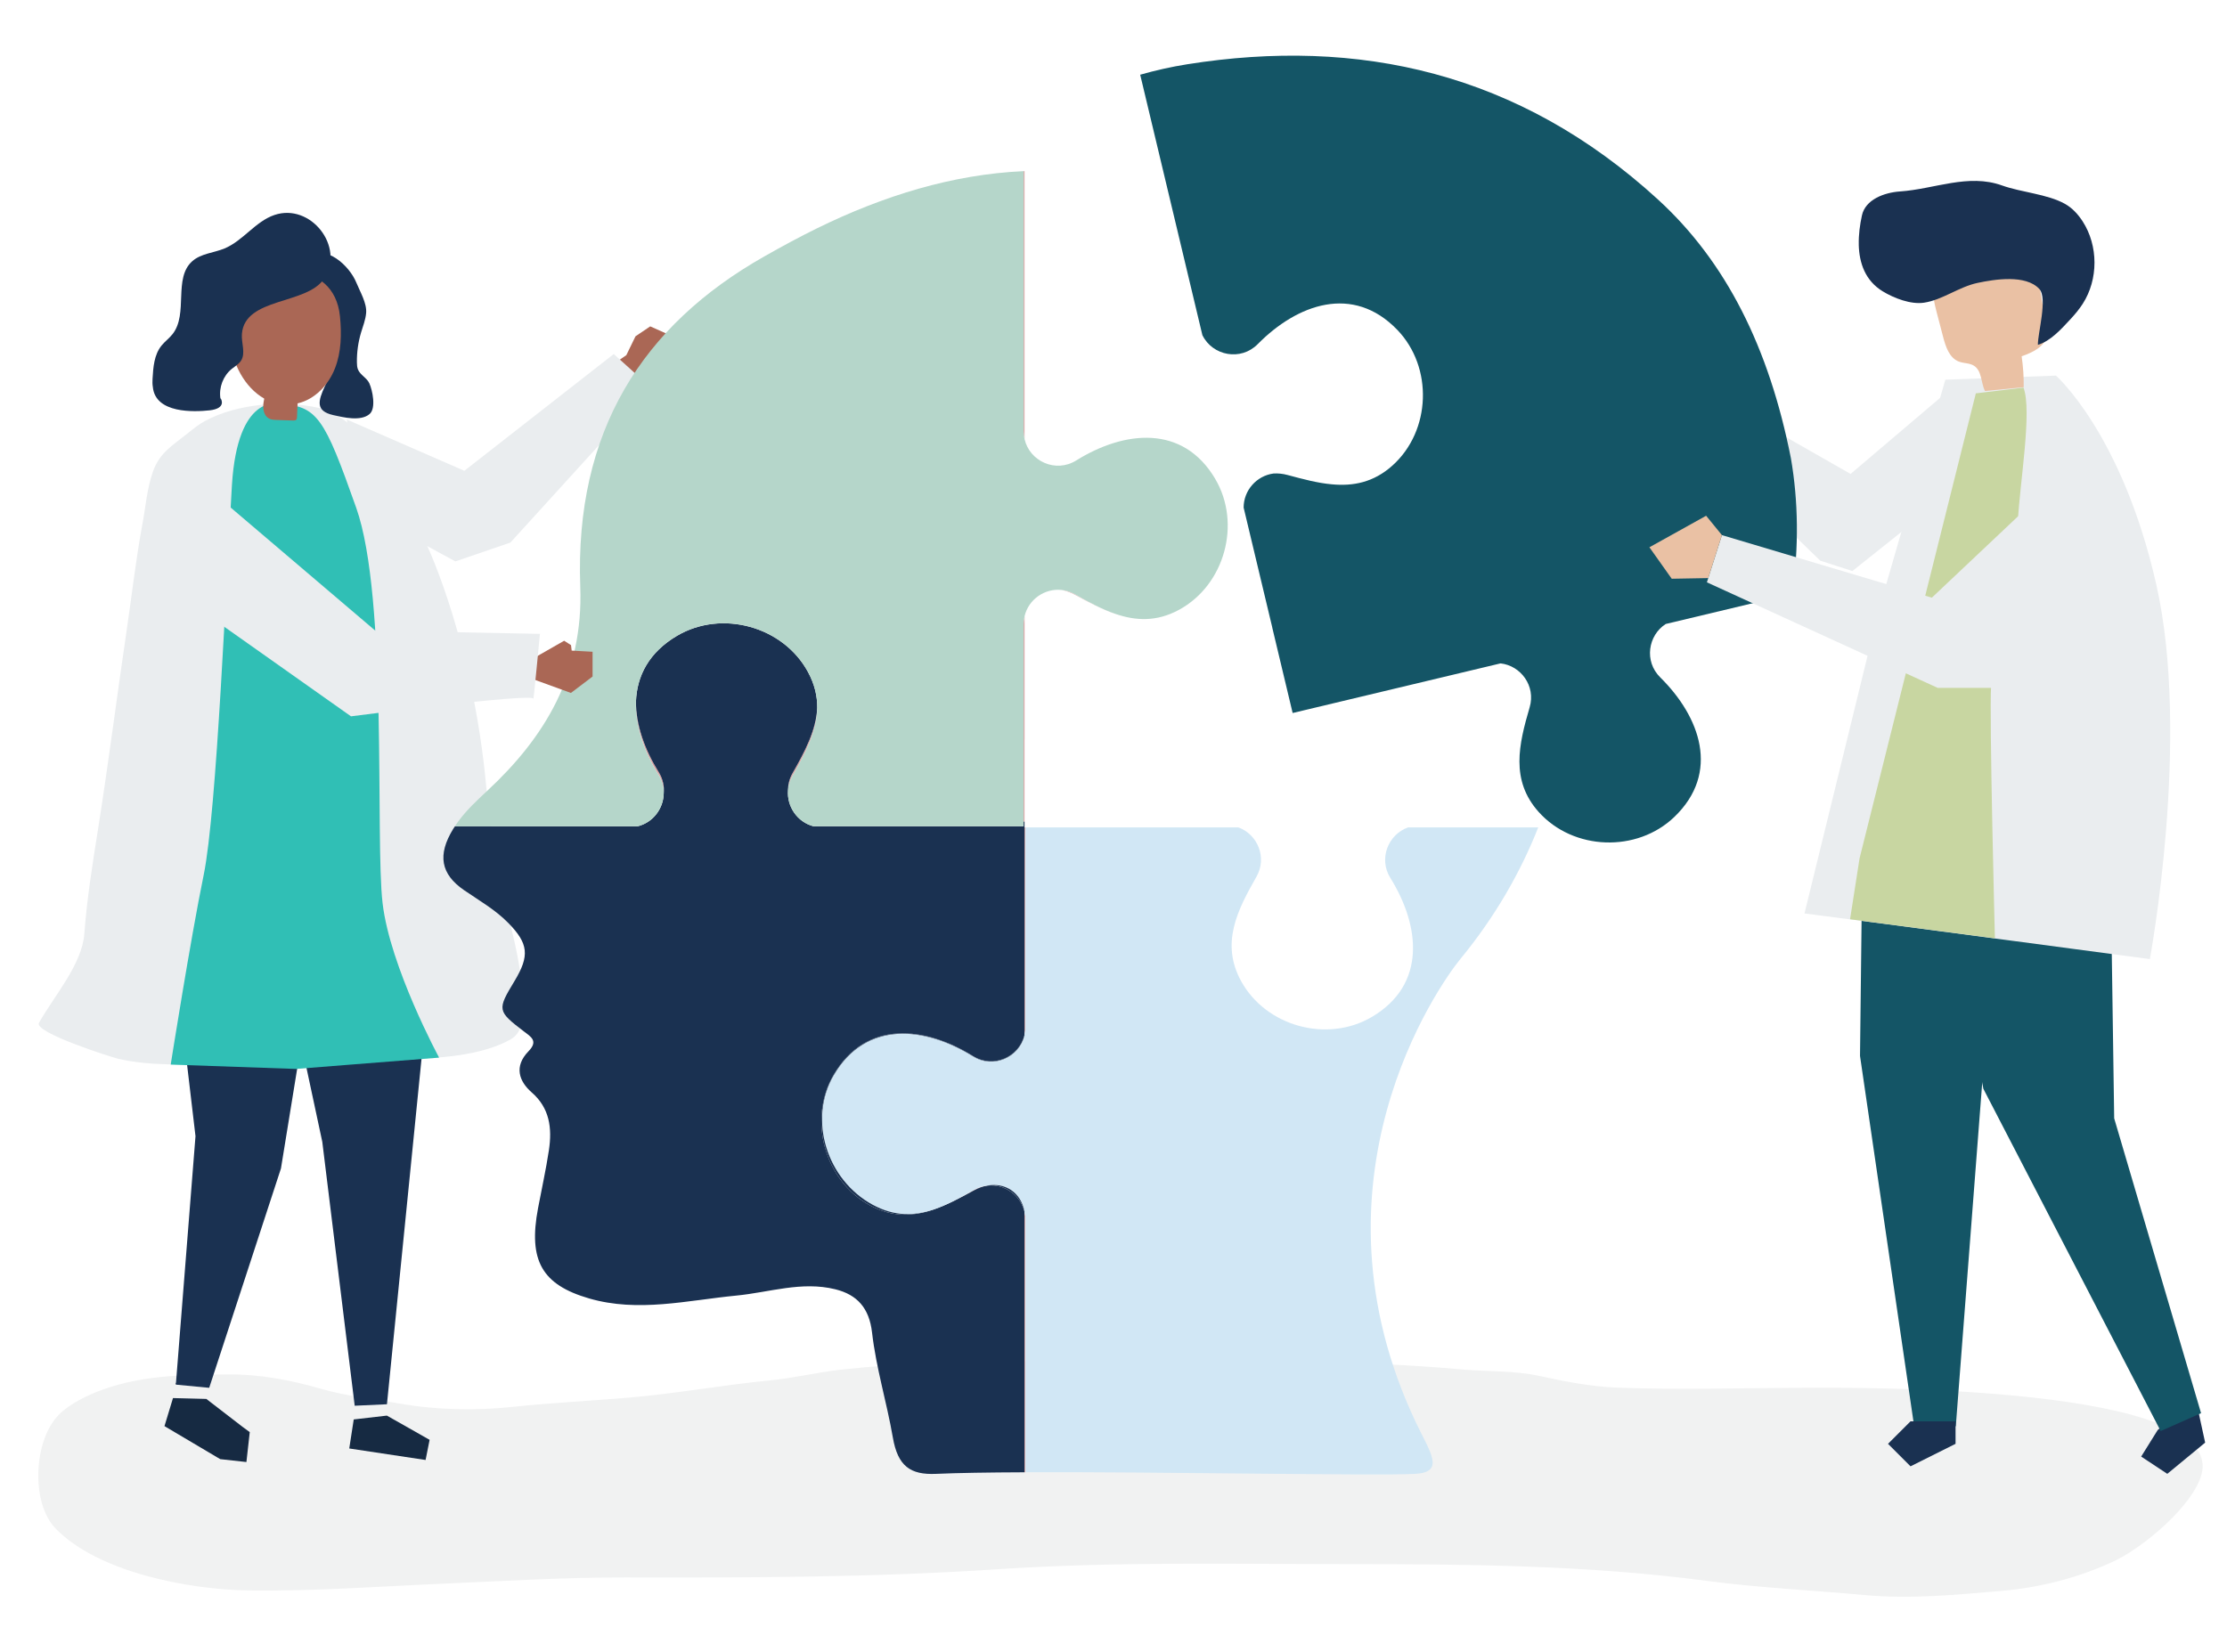 <svg width="640" height="475" viewBox="0 0 640 475" fill="none" xmlns="http://www.w3.org/2000/svg">
<path d="M296.356 391.219C278.14 391.27 259.925 391.706 241.74 393.712C234.882 394.468 228.174 396.134 221.303 396.801C207.581 398.14 194.096 400.639 180.323 401.793C169.229 402.722 158.09 403.267 147.033 404.446C136.665 405.548 125.182 405.298 114.895 403.472C107.279 402.12 99.626 401.357 92.136 399.191C83.757 396.762 74.659 395.026 65.93 395.09C53.484 395.179 41.363 395.192 29.449 399.473C25.269 400.979 20.15 403.453 16.971 406.612C9.7 413.841 8.718 431.88 15.976 439.378C28.203 451.996 54.291 456.95 71.43 457.187C90.209 457.443 108.45 456.059 127.253 455.245C144.724 454.489 162.158 453.412 179.66 453.451C215.409 453.528 251.158 453.451 286.844 451.08C320.372 448.856 353.981 449.619 387.577 449.619C421.174 449.619 456.253 449.888 490.457 454.431C505.362 456.412 520.543 457.104 535.523 458.488C548.939 459.731 561.83 458.462 575.189 457.315C586.409 456.354 597.554 453.496 607.747 448.664C615.813 444.838 630.199 432.957 632.671 423.831C639.604 398.243 534.916 398.858 518.841 398.916C500.857 398.98 482.735 399.569 464.77 398.883C457.211 398.595 449.764 397.134 442.387 395.525C435.04 393.923 427.638 394.333 420.185 393.661C389.11 390.86 357.973 391.27 326.805 391.27C316.661 391.27 306.512 391.181 296.362 391.213L296.356 391.219Z" fill="#F1F2F2"/>
<path d="M182.639 96.666L186.865 93.819L191.697 95.97L194.106 100.467L192.4 103.893L188.077 105.8L189.574 106.385L189.149 107.61L182.444 109.817C181.087 108.049 176.046 106.246 175.315 105.299L179.994 102.096L182.639 96.659V96.666Z" fill="#AA6755"/>
<path d="M93.359 261.784L46.525 244.56L56.181 326.607L50.584 397.383L50.438 397.856L50.549 397.87L50.535 398.024L59.774 398.908V398.894L60.122 398.936L80.743 335.874L91.667 268.697L93.359 261.784Z" fill="#1A3151"/>
<path d="M59.294 402.131L49.714 401.887L47.263 409.97L47.507 410.047L47.444 410.054L63.283 419.439L70.816 420.274L71.776 411.669L69.737 410.179L59.294 402.131Z" fill="#162A42"/>
<path d="M125.259 263.197L111.202 403.663L101.936 404.087L92.621 328.236L76.476 252.699L125.259 263.197Z" fill="#1A3151"/>
<path d="M111.182 406.928L123.462 413.89L122.307 419.682L100.37 416.375L101.657 408.028L111.182 406.928Z" fill="#162A42"/>
<path d="M147.217 298.474C150.182 296.413 150.245 292.835 150.238 289.242C150.231 282.503 149.02 275.617 147.474 269.066C144.536 256.785 141.201 241.984 139.733 226.069C135.945 184.93 122.954 157.326 122.954 157.326L118.763 146.145C117.927 144.69 117.064 143.256 116.166 141.835C110.931 133.62 101.838 119.655 92.119 117.371C91.917 117.322 91.709 117.274 91.507 117.232C81.286 114.99 68.184 116.027 58.945 120.998C57.191 121.938 55.631 123.198 54.086 124.444C49.568 128.086 45.885 130.063 43.935 135.611C42.243 140.429 41.854 145.692 40.921 150.691C39.027 160.842 37.899 171.111 36.382 181.324C33.548 200.47 31.139 219.678 28.104 238.795C26.544 248.633 24.971 258.491 24.233 268.433C23.578 277.219 15.649 286.144 11.193 294.025C9.64 296.768 31.912 303.869 33.91 304.336C43.148 306.487 52.972 305.937 62.496 305.979C83.361 306.076 104.233 305.429 125.057 304.05C131.977 303.591 140.505 302.268 146.646 298.829C146.848 298.717 147.036 298.599 147.217 298.474Z" fill="#EAEDEF"/>
<path d="M80.033 116.118C80.033 116.118 68.281 112.943 66.652 139.468C65.03 165.994 62.322 233.114 58.535 251.515C54.747 269.923 49.059 306.021 49.059 306.021L85.053 307.274L126.191 304.022C126.191 304.022 112.114 278.04 109.949 259.633C107.784 241.225 111.571 171.939 102.367 145.957C93.163 119.975 91.235 116.577 80.019 116.111L80.033 116.118Z" fill="#30BFB5"/>
<path d="M104.63 147.12L130.863 161.378L146.674 155.968L187.13 111.488L176.381 101.769L133.446 135.333L99.645 120.587L104.63 147.12Z" fill="#EAEDEF"/>
<path d="M96.428 95.1C98.204 100.439 95.635 106.134 93.372 111.001C91.367 115.317 90.671 118.158 95.76 119.32C98.629 119.975 103.711 121.2 106.224 119.007C108.125 117.343 107.059 112.212 106.134 110.172C105.423 108.613 103.558 107.826 102.889 106.246C102.618 105.598 102.576 104.874 102.569 104.171C102.527 101.289 102.931 98.406 103.746 95.642C104.303 93.77 105.054 91.925 105.221 89.975C105.465 87.149 103.467 83.856 102.416 81.266C100.459 76.434 93.665 69.96 87.977 73.747C86.682 74.61 85.923 76.072 85.296 77.493C84.92 78.342 84.558 79.233 84.551 80.159C84.51 83.87 87.893 84.489 90.232 86.258C93.115 88.437 95.301 91.681 96.435 95.093L96.428 95.1Z" fill="#1A3151"/>
<path d="M85.603 115.937C90.539 114.774 94.403 110.632 96.255 105.905C98.106 101.184 98.204 95.949 97.696 90.901C95.99 74.109 75.104 75.188 68.031 88.054C61.869 99.27 71.254 119.306 85.61 115.93L85.603 115.937Z" fill="#AA6755"/>
<path d="M85.603 114.134C85.519 116.048 85.436 117.956 85.352 119.87C85.338 120.149 85.317 120.455 85.122 120.657C84.899 120.887 84.537 120.887 84.217 120.88C82.658 120.824 81.098 120.775 79.539 120.72C78.766 120.692 77.965 120.657 77.283 120.295C75.793 119.494 75.487 117.475 75.724 115.798C75.96 114.12 76.559 112.435 76.204 110.778C79.42 112.365 82.477 108.78 85.7 110.367L85.596 114.134H85.603Z" fill="#AA6755"/>
<path d="M78.864 61.8C73.378 63.666 69.862 69.208 64.508 71.429C61.438 72.696 57.804 72.863 55.304 75.042C49.693 79.936 54.204 90.198 49.589 96.046C48.628 97.265 47.34 98.184 46.372 99.395C44.297 102.013 44.026 105.577 43.838 108.912C43.796 109.664 43.789 110.479 43.922 111.23C44.646 118.93 55.82 118.436 60.261 117.949C65.135 117.406 63.513 114.698 63.513 114.698L63.339 114.482C62.872 111.356 64.153 108.021 66.611 106.03C67.523 105.292 68.602 104.7 69.242 103.718C70.683 101.518 69.305 98.594 69.521 95.97C70.377 85.401 88.116 87.664 93.122 80.138C99.263 70.906 89.223 58.277 78.871 61.8H78.864Z" fill="#1A3151"/>
<path d="M497.524 120.908L491.356 117.461L489.755 111.432L488.306 111.126L487.854 112.894L485.09 108.272L480.975 106.817L476.213 110.144L474.438 115.881L478.246 120.26L484.777 122.509L493.013 127.598L497.524 120.908Z" fill="#EAC1A4"/>
<path d="M498.109 116.988L488.863 127.939L523.109 161.169L532.341 164.149L571.669 132.785L561.15 111.307L531.819 136.238L498.109 116.988Z" fill="#EAEDEF"/>
<path d="M632.35 408.39L633.722 414.691L622.84 423.665L615.335 418.701L620.09 411.063L630.979 402.096L632.35 408.39Z" fill="#1A3151"/>
<path d="M594.289 214.679L606.431 242.68L607.58 321.476L632.545 406.225L620.94 411.37L569.978 312.969L564.178 281.8L561.874 216.155L594.289 214.679Z" fill="#145566"/>
<path d="M535.488 220.959L534.534 303.528L550.094 409.991H562.062L569.616 311.757L585.99 213.523L535.488 220.959Z" fill="#145566"/>
<path d="M561.992 408.571V415.039L549.05 421.506L542.582 415.039L549.05 408.571H561.992Z" fill="#1A3151"/>
<path d="M559.055 109.149L590.836 107.972C590.836 107.972 609.849 124.653 619.673 168.006C629.677 212.145 617.828 275.694 617.828 275.694C617.828 275.694 532.564 264.332 518.577 262.578L539.909 175.427L559.055 109.156V109.149Z" fill="#EAEDEF"/>
<path d="M570.444 112.393C574.155 112.031 577.866 111.669 581.576 111.307C581.618 108.334 581.416 105.355 580.985 102.417C584.076 101.33 587.654 99.708 588.197 96.471C588.371 95.455 588.197 94.41 588.016 93.394C587.292 89.189 586.575 84.977 585.851 80.772C585.6 79.317 585.336 77.82 584.549 76.574C583.164 74.388 580.469 73.427 577.921 72.974C571.412 71.832 564.311 73.239 559.249 77.493C557.906 78.627 556.687 79.992 556.088 81.649C555.169 84.204 555.852 87.024 556.534 89.648C557.168 92.071 557.801 94.494 558.435 96.917C559.166 99.701 560.217 102.869 562.897 103.92C564.325 104.477 566.002 104.317 567.297 105.139C569.574 106.587 569.261 109.97 570.437 112.4L570.444 112.393Z" fill="#EAC1A4"/>
<path d="M534.179 70.336C534.109 67.453 534.513 64.529 535.091 61.905C536.08 57.386 541.413 55.353 546.028 55.033C555.998 54.344 565.619 49.819 575.352 53.313C580.915 55.305 588.392 55.785 593.426 58.598C595.528 59.774 597.206 61.605 598.515 63.631C603.04 70.642 603.054 80.298 598.543 87.323C597.533 88.896 596.322 90.338 595.048 91.716C592.416 94.563 589.269 98.072 585.656 99.124C585.573 95.893 588.531 85.701 586.053 83.048C582.119 78.836 573.208 80.291 568.321 81.322C562.988 82.443 558.233 86.209 552.942 87.01C549.14 87.588 544.288 85.715 541.058 83.744C535.996 80.66 534.304 75.557 534.172 70.343L534.179 70.336Z" fill="#1A3151"/>
<path d="M567.819 113.075L534.409 246.718L531.673 264.249L573.298 269.728C573.298 269.728 571.655 205.726 572.205 197.197C572.755 188.662 578.924 170.206 579.871 150.322C580.421 138.821 584.069 118.158 581.514 111.432L567.819 113.075Z" fill="#C8D6A1"/>
<path d="M294.436 261.248V297.436C294.603 296.712 294.707 295.954 294.707 295.16V237.835H294.436V261.248Z" fill="#D9A3A3"/>
<path d="M294.449 212.583V177.133C294.275 177.871 294.164 178.63 294.164 179.437V236.178H294.435V212.583H294.449Z" fill="#D9A3A3"/>
<path d="M283.798 340.789C282.489 340.928 281.166 341.332 279.906 342.049C276.028 344.263 272.171 346.358 268.244 347.702C272.115 346.414 275.944 344.339 279.961 342.153C281.249 341.457 282.537 341.012 283.798 340.789Z" fill="#D9A3A3"/>
<path d="M320.627 176.499C316.7 175.163 312.843 173.067 308.965 170.853C307.705 170.136 306.389 169.732 305.08 169.593C306.34 169.816 307.628 170.254 308.916 170.958C312.933 173.137 316.763 175.218 320.633 176.506L320.627 176.499Z" fill="#D9A3A3"/>
<path d="M294.428 348.329V423.212C294.519 423.212 294.616 423.212 294.714 423.212V350.633C294.714 349.826 294.602 349.06 294.428 348.329Z" fill="#D9A3A3"/>
<path d="M189.253 222.699C190.332 224.433 190.785 226.292 190.75 228.095C190.959 226.041 190.527 223.876 189.288 221.892C185.292 215.487 182.744 208.371 182.772 201.66C182.521 208.608 185.104 216.03 189.253 222.699Z" fill="#D9A3A3"/>
<path d="M234.862 203.463C234.541 209.91 231.304 216.037 227.774 222.226C226.855 223.827 226.458 225.526 226.465 227.183C226.577 225.797 226.974 224.391 227.739 223.054C231.422 216.6 234.792 210.216 234.862 203.47V203.463Z" fill="#D9A3A3"/>
<path d="M294.442 126.241V90.052V49.192C294.352 49.192 294.261 49.192 294.171 49.199V123.964C294.171 124.758 294.282 125.516 294.449 126.241H294.442Z" fill="#D9A3A3"/>
<path d="M283.798 340.789C282.537 341.012 281.25 341.45 279.962 342.153C275.944 344.333 272.115 346.414 268.244 347.702C262.417 349.686 256.444 349.993 250.011 346.491C236.908 339.369 232.056 321.741 239.617 308.896C248.939 293.057 265.877 295.014 279.586 303.556C285.503 307.246 292.967 303.793 294.436 297.436V261.248V237.835V236.185H294.164V237.521H233.748C229.111 236.289 226.103 231.826 226.465 227.19C226.452 225.54 226.855 223.841 227.774 222.233C231.304 216.044 234.541 209.917 234.862 203.47C234.896 200.142 234.131 196.717 232.195 193.159C225.08 180.057 207.452 175.19 194.607 182.744C186.469 187.527 183.029 194.329 182.765 201.674C182.737 208.385 185.285 215.5 189.281 221.906C190.521 223.89 190.952 226.055 190.743 228.109C190.653 232.432 187.687 236.435 183.273 237.528H130.738C130.564 237.793 130.383 238.05 130.216 238.322C125.683 245.73 126.616 251.243 133.383 255.901C137.721 258.888 142.295 261.457 146.089 265.328C151.881 271.245 152.257 274.733 147.837 282.05C142.859 290.286 142.887 290.621 150.538 296.476C152.592 298.049 154.764 299.226 151.881 302.198C147.635 306.571 149.159 310.838 152.807 314.027C157.938 318.496 158.711 324.233 157.743 330.652C156.901 336.25 155.662 341.777 154.618 347.333C151.791 362.336 155.724 369.298 169.28 373.239C183.426 377.353 197.504 373.789 211.616 372.424C221.07 371.512 230.385 368.219 240.055 370.614C246.335 372.167 249.802 376.01 250.61 383.041C251.786 393.303 254.843 403.106 256.583 413.201C258.003 421.437 261.589 424.006 269.003 423.672C275.213 423.393 284.104 423.261 294.415 423.219V348.336C293.273 343.469 288.608 340.295 283.791 340.796L283.798 340.789Z" fill="#1A3151"/>
<path d="M345.585 96.415C348.495 102.256 356.557 103.879 361.452 98.915C372.793 87.42 388.826 81.586 401.567 94.828C411.898 105.563 411.272 123.839 400.181 133.808C394.737 138.703 388.847 139.796 382.721 139.218C378.662 138.863 374.45 137.728 370.036 136.544C368.623 136.161 367.265 136.036 365.991 136.113C361.187 136.739 357.386 140.916 357.4 145.915L365.636 180.398H365.622L371.101 203.352L371.296 204.18L371.484 204.96L371.748 204.897L431.232 190.695C437.052 191.349 441.389 197.17 439.6 203.303C436.481 213.955 434.017 224.294 442.204 233.421C452.167 244.518 470.442 245.152 481.184 234.827C494.433 222.094 488.606 206.06 477.118 194.712C472.433 190.082 473.631 182.626 478.706 179.368L515.068 170.686C516.976 157.27 516.809 144.063 514.672 131.713C508.385 99.882 496.034 75.265 476.513 57.386C436.474 20.71 390.274 10.678 341.22 18.469C336.611 19.2 332.1 20.216 327.672 21.476L337.161 61.222L345.564 96.422L345.585 96.415Z" fill="#145566"/>
<path d="M406.531 423.692C415.386 423.212 411.091 417.684 407.004 409.107C373.886 339.494 413.333 283.387 419.793 275.534C429.471 263.768 436.892 250.951 442.065 237.835H404.679C398.984 239.826 396.088 246.795 399.569 252.385C408.104 266.093 410.047 283.039 394.208 292.347C381.363 299.894 363.735 295.035 356.62 281.932C350.772 271.155 355.569 261.673 361.076 252.037C364.244 246.488 361.375 239.819 355.868 237.835H294.714V295.16C294.714 295.954 294.603 296.712 294.435 297.436V297.68C292.89 303.946 285.489 307.316 279.62 303.654C265.912 295.118 248.967 293.169 239.658 309.014C232.105 321.859 237.695 339.188 250.798 346.303C257.133 349.742 262.73 349.526 268.251 347.695C272.178 346.358 276.035 344.263 279.913 342.042C281.173 341.325 282.496 340.921 283.805 340.782C288.838 339.891 293.301 342.683 294.435 348.155V348.322C294.61 349.06 294.721 349.826 294.721 350.626V423.205C334.627 423.059 395.663 424.277 406.538 423.686L406.531 423.692Z" fill="#D1E7F5"/>
<path d="M294.428 348.329V348.162C293.3 342.69 288.838 339.905 283.797 340.789C288.615 340.288 293.28 343.462 294.428 348.329Z" fill="#1A3151"/>
<path d="M279.578 303.556C265.877 295.014 248.931 293.057 239.609 308.896C232.049 321.741 236.901 339.369 250.004 346.491C256.437 349.986 262.417 349.686 268.237 347.702C262.716 349.54 257.119 349.749 250.783 346.31C237.681 339.195 232.09 321.866 239.644 309.021C248.959 293.183 265.898 295.125 279.606 303.66C285.475 307.316 292.876 303.946 294.421 297.687V297.443C292.952 303.8 285.482 307.246 279.571 303.563L279.578 303.556Z" fill="#1A3151"/>
<path d="M349.261 137.7C339.939 121.861 323.001 123.811 309.292 132.36C303.375 136.05 295.911 132.597 294.442 126.241C294.275 125.517 294.164 124.758 294.164 123.964V49.199C273.744 50.118 253.882 56.272 234.82 65.615C229.696 68.129 224.655 70.872 219.656 73.705C184.61 93.554 165.109 124.027 166.759 168.681C167.685 193.737 156.532 211.978 140.046 227.308C137.066 230.079 134.107 232.836 131.664 236.164C131.343 236.602 131.03 237.055 130.731 237.514H183.266C187.687 236.421 190.646 232.418 190.736 228.095C190.771 226.292 190.319 224.426 189.239 222.699C185.09 216.037 182.507 208.608 182.758 201.66C183.022 194.322 186.462 187.52 194.6 182.73C207.445 175.184 225.073 180.043 232.188 193.146C234.124 196.703 234.882 200.128 234.855 203.456C234.785 210.202 231.422 216.594 227.732 223.04C226.967 224.377 226.57 225.783 226.458 227.169C226.089 231.806 229.097 236.268 233.741 237.5H294.157V179.43C294.157 178.623 294.268 177.857 294.442 177.126C295.591 172.259 300.256 169.078 305.073 169.586C306.382 169.725 307.698 170.129 308.958 170.846C312.836 173.06 316.693 175.156 320.62 176.492C326.447 178.477 332.42 178.783 338.853 175.281C351.956 168.159 356.808 150.531 349.247 137.686L349.261 137.7Z" fill="#B5D6CA"/>
<path d="M595.842 133.411L555.176 171.807L494.851 153.824L490.534 167.393L556.84 197.726H574.287L611.151 166.363L595.842 133.411Z" fill="#EAEDEF"/>
<path d="M490.924 166.175L480.425 166.363L474.013 157.319L490.312 148.254L494.851 153.824L490.924 166.175Z" fill="#EAC1A4"/>
<path d="M153.462 189.142L153.267 195.262L164.065 199.195L170.296 194.475V187.353L164.288 187.019L164.1 185.452L162.129 184.185L153.462 189.142Z" fill="#AA6755"/>
<path d="M63.311 143.36L107.854 181.289L155.167 182.208C155.167 182.208 153.246 202.537 153.267 200.845C153.288 199.154 100.871 205.914 100.871 205.914L54.371 173.046L63.318 143.36H63.311Z" fill="#EAEDEF"/>
</svg>
